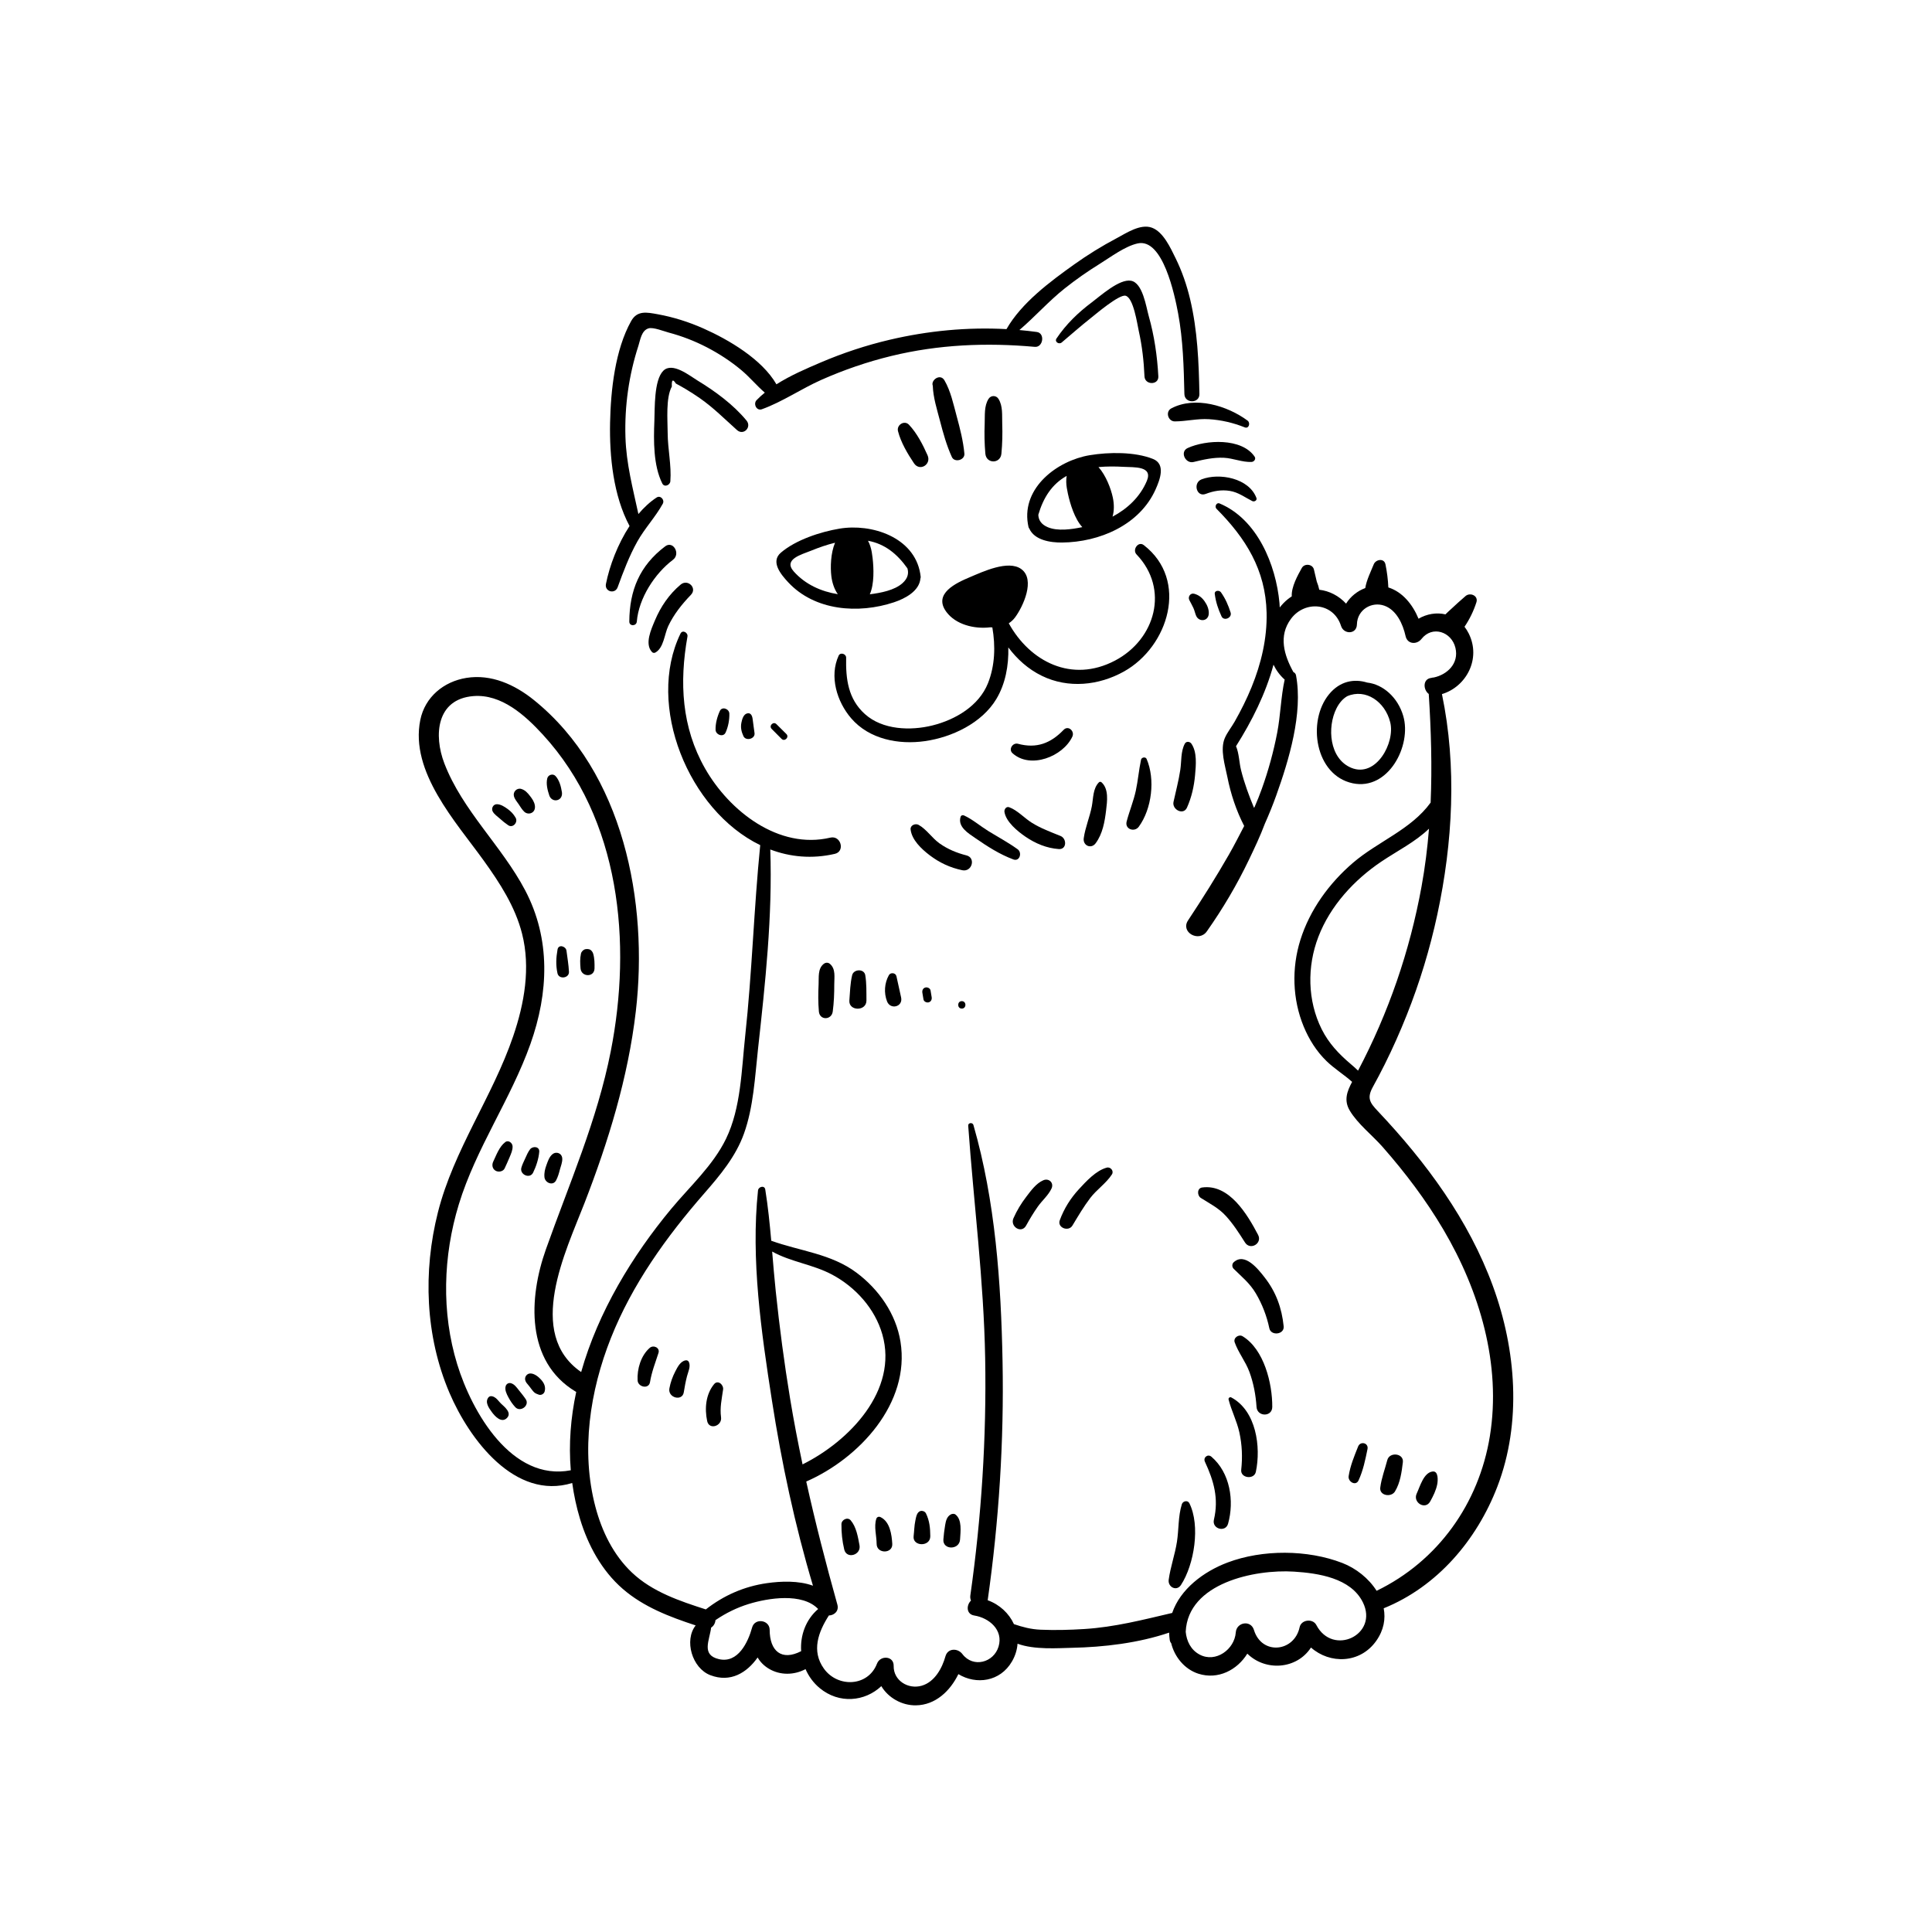 <?xml version="1.0" encoding="utf-8"?>
<!-- Generator: Adobe Illustrator 27.5.0, SVG Export Plug-In . SVG Version: 6.00 Build 0)  -->
<svg version="1.1" xmlns="http://www.w3.org/2000/svg" xmlns:xlink="http://www.w3.org/1999/xlink" x="0px" y="0px"
	 viewBox="0 0 500 500" style="enable-background:new 0 0 500 500;" xml:space="preserve">
<g id="BACKGROUND">
</g>
<g id="OBJECTS">
	<rect style="fill:#FFFFFF;" width="500" height="500"/>
	<g>
		<path d="M159.855,151.962c1.464-4.017,2.985-8.049,5.071-11.79c1.932-3.465,4.709-6.36,6.604-9.809
			c0.539-0.981-0.583-2.272-1.604-1.604c-1.709,1.118-3.283,2.584-4.709,4.274c-1.426-6.634-3.146-13.008-3.352-19.945
			c-0.238-7.992,0.879-15.977,3.349-23.583c0.501-1.544,0.79-3.99,2.647-4.529c1.206-0.35,3.953,0.759,5.154,1.078
			c3.444,0.914,6.773,2.197,9.936,3.84c3.159,1.642,6.157,3.597,8.891,5.88c2.168,1.81,3.968,4.01,6.089,5.842
			c-0.754,0.614-1.472,1.258-2.129,1.945c-0.913,0.954-0.015,2.85,1.369,2.352c5.324-1.915,10.197-5.3,15.391-7.604
			c5.842-2.591,11.9-4.67,18.111-6.182c12.223-2.974,24.634-3.493,37.129-2.362c2.175,0.197,2.713-3.552,0.521-3.85
			c-1.498-0.203-3-0.369-4.505-0.502c4.025-3.431,7.584-7.481,11.743-10.78c2.876-2.281,5.889-4.39,9.01-6.324
			c2.849-1.766,6.549-4.577,9.854-5.311c6.52-1.448,9.591,13.36,10.475,18.111c1.277,6.868,1.46,13.9,1.622,20.866
			c0.058,2.496,3.932,2.507,3.886,0c-0.152-8.22-0.493-16.523-2.407-24.554c-0.874-3.668-2.105-7.251-3.776-10.635
			c-1.279-2.59-3.147-6.777-6.113-7.86c-2.981-1.09-6.653,1.417-9.133,2.73c-3.799,2.011-7.466,4.274-10.966,6.77
			c-6.24,4.45-13.651,9.948-17.534,16.751c-10.127-0.555-20.322,0.427-30.206,2.749c-6.103,1.433-12.067,3.404-17.833,5.863
			c-3.715,1.585-7.864,3.363-11.498,5.671c-3.729-6.492-12.384-11.57-18.927-14.468c-3.774-1.672-7.725-2.927-11.788-3.663
			c-2.853-0.517-5.316-1.037-6.883,1.76c-4.159,7.426-5.286,17.925-5.455,26.29c-0.177,8.726,0.835,18.908,5.041,26.753
			c-3.053,4.663-5.168,10.251-6.111,14.993C156.42,153.123,159.161,153.866,159.855,151.962z"/>
		<path d="M296.003,141.069c-1.422-1.098-3.033,1.201-1.867,2.42c8.551,8.948,4.9,21.98-5.585,27.479
			c-11.202,5.875-22.035,0.228-27.483-9.661c0.594-0.385,1.145-0.874,1.621-1.514c2.061-2.769,5.342-9.79,1.623-12.512
			c-3.371-2.468-10.07,0.733-13.26,2.07c-3.621,1.518-9.617,4.282-6.144,8.993c2.432,3.298,7.224,4.5,11.35,4.004
			c0.187,0.015,0.372,0.016,0.558,0.021c0.836,4.823,0.694,9.863-1.125,14.437c-2.339,5.882-8.445,9.462-14.364,10.935
			c-5.678,1.413-12.914,1.179-17.49-2.939c-4.365-3.928-4.965-9.084-4.857-14.601c0.019-0.979-1.493-1.483-1.935-0.524
			c-2.47,5.359-0.457,11.929,3.25,16.23c4.671,5.42,12.278,6.874,19.104,5.892c6.961-1.001,14.702-4.65,18.449-10.89
			c2.356-3.924,3.221-8.649,3.104-13.358c2.289,3.04,5.124,5.62,8.687,7.358c6.815,3.323,14.73,2.516,21.258-1.136
			C302.414,167.331,307.754,150.139,296.003,141.069z"/>
		<path d="M277.526,190.632c0.654-1.403-1.055-2.999-2.262-1.745c-3.339,3.466-6.983,4.904-11.809,3.604
			c-1.359-0.366-2.528,1.437-1.42,2.439C266.672,199.128,275.12,195.791,277.526,190.632z"/>
		<path d="M231.361,155.873c2.884-0.958,6.566-2.898,6.846-6.175c0.049-0.133,0.08-0.28,0.062-0.452
			c-0.026-0.247-0.064-0.488-0.102-0.728c-0.004-0.027-0.003-0.052-0.008-0.079c-0.002-0.013-0.006-0.026-0.009-0.038
			c-1.591-9.391-12.561-12.981-20.897-11.586c-4.932,0.825-11.326,2.918-15.171,6.223c-2.727,2.345,0.015,5.628,1.903,7.658
			C210.874,158.103,222.181,158.924,231.361,155.873z M234.841,147.088c0.379,1.271,0.125,2.591-1.289,3.847
			c-2.074,1.843-5.593,2.508-8.447,2.868c1.183-2.639,1.029-6.763,0.723-9.398c-0.067-0.579-0.141-1.086-0.21-1.489
			c-0.175-1.027-0.487-2.053-0.977-2.968C228.953,140.737,232.182,143.327,234.841,147.088z M209.947,142.503
			c1.988-0.811,4.054-1.531,6.161-2.046c-1.135,2.709-1.235,6.349-0.956,8.647c0.205,1.691,0.747,3.361,1.675,4.671
			c-4.319-0.688-8.409-2.52-11.396-5.873C202.606,144.73,207.459,143.517,209.947,142.503z"/>
		<path d="M266.01,135.538c0.002,0.013,0.002,0.026,0.004,0.039c0.004,0.027,0.013,0.051,0.018,0.078
			c0.042,0.239,0.084,0.479,0.14,0.722c0.039,0.169,0.115,0.297,0.205,0.407c1.327,3.01,5.439,3.651,8.478,3.623
			c9.673-0.089,20.103-4.53,24.22-13.771c1.128-2.532,2.658-6.527-0.682-7.862c-4.708-1.88-11.435-1.788-16.369-0.97
			C273.685,119.187,264.471,126.138,266.01,135.538z M290.779,120.817c2.682,0.154,7.666-0.272,6.022,3.643
			c-1.739,4.141-5.014,7.2-8.877,9.25c0.453-1.54,0.425-3.296,0.071-4.962c-0.481-2.264-1.756-5.675-3.707-7.87
			C286.447,120.683,288.635,120.694,290.779,120.817z M276.05,123.163c-0.167,1.024-0.129,2.096,0.038,3.124
			c0.065,0.404,0.159,0.907,0.283,1.477c0.565,2.592,1.755,6.543,3.73,8.656c-2.817,0.584-6.361,1.096-8.92,0.025
			c-1.745-0.73-2.413-1.896-2.466-3.222C270.011,128.803,272.226,125.307,276.05,123.163z"/>
		<path d="M193.196,108.834c-3.437-4.162-8.137-7.598-12.729-10.388c-2.004-1.217-6.451-4.834-8.806-2.493
			c-2.443,2.429-2.179,9.79-2.309,12.97c-0.209,5.119-0.281,11.518,2.043,16.195c0.535,1.078,2.012,0.45,2.091-0.566
			c0.32-4.094-0.675-8.343-0.694-12.486c-0.016-3.374-0.518-9.132,1.083-12.038c-0.091-1.76,0.259-2.015,1.05-0.764
			c0.858,0.456,1.704,0.933,2.539,1.43c1.252,0.746,2.479,1.536,3.674,2.371c3.508,2.451,6.425,5.398,9.594,8.232
			C192.426,112.813,194.612,110.549,193.196,108.834z"/>
		<path d="M274.761,88.638c2.491-2.103,4.932-4.269,7.493-6.287c1.158-0.913,7.343-6.202,9.025-5.819
			c2.071,0.472,3.047,7.388,3.438,9.145c0.859,3.864,1.303,7.774,1.474,11.725c0.1,2.301,3.708,2.305,3.585,0
			c-0.282-5.287-1.047-10.522-2.489-15.624c-0.672-2.377-1.547-8.6-4.6-9.126c-3.012-0.519-7.897,3.922-10.095,5.565
			c-3.561,2.663-6.687,5.684-9.172,9.385C272.846,88.457,274.064,89.228,274.761,88.638z"/>
		<path d="M303.133,105.689c-1.609,0.851-0.837,3.379,0.913,3.371c2.967-0.013,5.822-0.763,8.827-0.574
			c3.202,0.202,6.291,0.924,9.264,2.115c1.084,0.435,1.53-1.158,0.736-1.745C317.641,104.988,309.278,102.438,303.133,105.689z"/>
		<path d="M307.365,115.953c-2.095,0.962-0.578,4.125,1.523,3.612c2.597-0.634,5.164-1.222,7.857-1.093
			c2.42,0.116,4.79,1.198,7.173,1.074c0.638-0.033,1.189-0.76,0.781-1.361C321.36,113.266,312.065,113.794,307.365,115.953z"/>
		<path d="M310.981,124.051c-2.333,0.891-1.32,4.682,1.042,3.779c2.028-0.774,4.077-1.14,6.246-0.786
			c2.256,0.368,3.854,1.657,5.834,2.64c0.508,0.252,1.296-0.177,1.058-0.813C323.243,123.734,315.575,122.297,310.981,124.051z"/>
		<path d="M174.17,144.866c2.036-1.542,0.035-5.035-2.029-3.471c-6.613,5.01-9.224,11.372-9.278,19.468
			c-0.009,1.267,1.839,1.229,1.943,0C165.317,154.805,169.425,148.462,174.17,144.866z"/>
		<path d="M169.609,168.877c2.177-1.214,2.341-4.762,3.339-6.862c1.462-3.074,3.522-5.634,5.863-8.077
			c1.698-1.772-0.824-4.18-2.653-2.653c-2.967,2.477-5.183,5.731-6.669,9.286c-0.945,2.261-2.743,6.104-0.732,8.196
			C168.976,168.995,169.34,169.027,169.609,168.877z"/>
		<path d="M250.11,221.373c-2.482-0.624-4.855-1.61-6.952-3.095c-1.944-1.376-3.386-3.683-5.428-4.803
			c-0.824-0.452-2.192,0.096-2.067,1.186c0.311,2.715,2.801,5.038,4.876,6.632c2.543,1.954,5.37,3.276,8.511,3.924
			C251.542,225.731,252.618,222.003,250.11,221.373z"/>
		<path d="M262.256,222.423c1.638,0.61,2.337-1.748,1.11-2.633c-2.449-1.766-5.094-3.173-7.658-4.759
			c-2.042-1.263-4.029-2.986-6.205-3.986c-0.366-0.168-0.786-0.041-0.911,0.37c-0.78,2.589,2.016,4.241,3.823,5.49
			C255.528,219.056,258.699,221.099,262.256,222.423z"/>
		<path d="M274.464,216.348c-2.543-1.028-5.068-1.95-7.408-3.407c-1.962-1.221-3.727-3.235-5.864-4.024
			c-0.794-0.293-1.346,0.558-1.236,1.236c0.414,2.567,3.421,5.014,5.465,6.404c2.596,1.765,5.455,2.952,8.585,3.18
			C276.107,219.889,276.121,217.017,274.464,216.348z"/>
		<path d="M283.562,218.226c1.801-2.446,2.342-5.551,2.696-8.512c0.278-2.328,0.736-5.506-1.173-7.245
			c-0.193-0.176-0.496-0.194-0.687,0c-1.581,1.605-1.435,4.107-1.837,6.21c-0.534,2.79-1.698,5.437-2.091,8.244
			C280.203,218.825,282.381,219.829,283.562,218.226z"/>
		<path d="M295.303,196.603c-0.571,2.654-0.781,5.369-1.355,8.027c-0.593,2.745-1.671,5.285-2.375,7.985
			c-0.519,1.989,2.043,2.858,3.153,1.329c3.378-4.65,4.283-12.255,2.016-17.53C296.474,195.791,295.438,195.979,295.303,196.603z"/>
		<path d="M309.283,200.602c0.229-2.55,0.563-5.947-0.946-8.133c-0.398-0.577-1.339-0.702-1.71,0
			c-1.08,2.048-0.829,4.515-1.167,6.779c-0.419,2.809-1.162,5.514-1.757,8.284c-0.426,1.986,2.561,3.556,3.49,1.471
			C308.381,206.34,309.022,203.505,309.283,200.602z"/>
		<path d="M131.352,209.348c-0.798-0.575-1.726-1.192-2.736-1.218c-0.982-0.026-1.547,1.088-1.093,1.905
			c0.425,0.764,1.242,1.263,1.873,1.848c0.679,0.63,1.365,1.168,2.131,1.69c1.208,0.822,2.583-0.762,1.925-1.925
			C132.904,210.679,132.253,209.998,131.352,209.348z"/>
		<path d="M137.145,205.976c-0.618-0.796-1.26-1.521-2.265-1.806c-1.13-0.321-2.172,0.763-1.877,1.877
			c0.214,0.808,0.745,1.378,1.203,2.051c0.468,0.688,0.856,1.383,1.461,1.967c0.527,0.508,1.358,0.632,1.997,0.258
			c0.68-0.397,0.869-1.129,0.758-1.861C138.275,207.493,137.733,206.732,137.145,205.976z"/>
		<path d="M144.239,207.067c0.957-0.263,1.326-1.174,1.18-2.077c-0.233-1.429-0.644-3.062-1.648-4.152
			c-0.652-0.707-1.89-0.34-2.128,0.562c-0.376,1.429,0.057,3.121,0.52,4.488C142.455,206.751,143.324,207.318,144.239,207.067z"/>
		<path d="M144.288,245.737c-0.374,2.131-0.475,4.018-0.016,6.146c0.357,1.656,3.068,1.307,2.974-0.403
			c-0.101-1.839-0.401-3.608-0.642-5.43C146.449,244.875,144.542,244.29,144.288,245.737z"/>
		<path d="M153.862,250.622c0.019-1.306,0.019-2.558-0.35-3.826c-0.146-0.501-0.593-1.059-1.144-1.144
			c-0.286-0.044-0.507-0.074-0.801-0.014c-0.023,0.005-0.047,0.009-0.07,0.014c-0.525,0.106-1.032,0.623-1.144,1.144
			c-0.281,1.304-0.223,2.512-0.11,3.826C150.439,252.91,153.827,252.987,153.862,250.622z"/>
		<path d="M128.258,302.983c0.74,0.433,1.957,0.23,2.347-0.615c0.437-0.946,0.869-1.891,1.268-2.853
			c0.372-0.897,0.838-1.886,0.781-2.874c-0.049-0.846-1.059-1.68-1.875-1.076c-1.556,1.152-2.322,3.37-3.136,5.072
			C127.243,301.472,127.412,302.489,128.258,302.983z"/>
		<path d="M137.968,303.477c0.785-1.594,1.448-3.624,1.587-5.4c0.11-1.408-1.697-1.526-2.372-0.642
			c-0.52,0.679-0.873,1.5-1.221,2.278c-0.364,0.814-0.789,1.625-1.031,2.484C134.433,303.965,137.119,305.202,137.968,303.477z"/>
		<path d="M143.924,305.462c0.473-0.914,0.728-1.803,0.981-2.795c0.241-0.946,0.675-1.879,0.606-2.871
			c-0.095-1.351-1.548-1.91-2.562-1.061c-0.826,0.691-1.168,1.801-1.531,2.783c-0.381,1.032-0.617,2.021-0.516,3.126
			C141.038,306.114,143.121,307.015,143.924,305.462z"/>
		<path d="M129.676,363.259c-0.464-0.445-0.842-0.993-1.327-1.405c-0.476-0.404-1.445-0.852-1.954-0.194
			c-0.952,1.23,0.11,2.704,0.876,3.76c0.791,1.092,2.508,2.973,3.918,1.564C132.547,365.625,130.576,364.12,129.676,363.259z"/>
		<path d="M134.257,359.755c-0.557-0.702-1.137-1.55-2.05-1.791c-0.577-0.152-1.165,0.19-1.335,0.758
			c-0.298,0.989,0.253,2.066,0.712,2.921c0.495,0.922,1.06,1.77,1.776,2.537c1.31,1.403,3.791-0.443,2.694-2.078
			C135.501,361.279,134.871,360.53,134.257,359.755z"/>
		<path d="M137.872,359.928c-0.016-0.02-0.036-0.038-0.053-0.058C137.883,359.947,137.889,359.951,137.872,359.928z"/>
		<path d="M137.272,355.449c-0.904-0.004-1.571,0.888-1.337,1.754c0.142,0.524,0.458,0.865,0.805,1.264
			c0.288,0.331,0.411,0.526,0.721,0.937c-0.168-0.223,0.347,0.435,0.41,0.525c0.106,0.128,0.214,0.258,0.336,0.37
			c0.346,0.321,0.82,0.508,1.264,0.649c0.621,0.197,1.316-0.232,1.483-0.842c0.331-1.204-0.155-2.208-0.964-3.093
			C139.33,356.289,138.286,355.453,137.272,355.449z"/>
		<path d="M168.151,348.829c-2.294,1.996-3.301,5.473-3.139,8.426c0.094,1.728,2.899,2.354,3.211,0.435
			c0.433-2.663,1.373-5.001,2.19-7.544C170.855,348.773,169.106,347.998,168.151,348.829z"/>
		<path d="M177.415,352.062c-1.331,0.247-2.056,1.719-2.627,2.817c-0.74,1.424-1.248,2.848-1.547,4.424
			c-0.464,2.448,3.336,3.453,3.721,1.026c0.222-1.395,0.484-2.813,0.838-4.18c0.291-1.127,0.96-2.415,0.521-3.572
			C178.171,352.179,177.839,351.983,177.415,352.062z"/>
		<path d="M184.795,358.23c-2.16,2.653-2.464,6.291-1.782,9.538c0.504,2.401,3.905,1.312,3.592-0.99
			c-0.338-2.487,0.19-4.75,0.533-7.183C187.307,358.399,185.796,356.999,184.795,358.23z"/>
		<path d="M217.766,394.454c-0.019,2.275,0.197,4.312,0.718,6.542c0.606,2.594,4.433,1.474,3.954-1.09
			c-0.403-2.157-0.811-4.719-2.275-6.444C219.347,392.5,217.775,393.309,217.766,394.454z"/>
		<path d="M226.787,393.066c-0.66,2.027,0.081,4.411,0.085,6.495c0.004,2.615,4.193,2.593,4.047,0
			c-0.135-2.392-0.595-5.77-3.049-6.936C227.429,392.416,226.943,392.586,226.787,393.066z"/>
		<path d="M238.538,391.012c-0.086-0.007-0.172,0.002-0.257,0.027c-1.041,0.241-1.204,1.633-1.391,2.506
			c-0.281,1.313-0.286,2.682-0.447,4.013c-0.324,2.696,4.344,2.845,4.315,0c-0.021-2.119-0.188-4-1.136-5.925
			C239.423,391.23,238.96,391.033,238.538,391.012z"/>
		<path d="M247.263,391.947c-0.337-0.256-0.873-0.192-1.217,0c-1.035,0.577-1.272,1.724-1.452,2.81
			c-0.202,1.22-0.357,2.425-0.448,3.658c-0.203,2.76,4.16,2.775,4.315,0C248.572,396.425,249.04,393.293,247.263,391.947z"/>
		<path d="M213.129,249.491c-1.524,1.258-1.187,3.426-1.275,5.248c-0.113,2.36-0.133,4.678,0.071,7.033
			c0.203,2.349,3.292,2.263,3.591,0c0.311-2.347,0.398-4.667,0.392-7.033c-0.004-1.846,0.411-3.913-1.074-5.248
			C214.315,249.024,213.655,249.056,213.129,249.491z"/>
		<path d="M220.534,252.383c-0.503,2.115-0.551,4.369-0.72,6.53c-0.22,2.812,4.45,2.877,4.422,0
			c-0.021-2.171,0.052-4.382-0.304-6.53C223.643,250.638,220.918,250.77,220.534,252.383z"/>
		<path d="M230.035,252.378c-1.145,2.059-1.315,4.593-0.469,6.781c0.868,2.242,4.154,1.414,3.644-1.004
			c-0.389-1.844-0.792-3.683-1.216-5.52C231.786,251.737,230.473,251.589,230.035,252.378z"/>
		<path d="M241.113,258.05c-0.095-0.572-0.19-1.143-0.286-1.715c-0.098-0.586-0.822-0.913-1.352-0.767
			c-0.621,0.171-0.865,0.764-0.767,1.352c0.095,0.572,0.191,1.143,0.286,1.715c0.098,0.586,0.822,0.913,1.352,0.767
			C240.967,259.231,241.211,258.638,241.113,258.05z"/>
		<path d="M248.916,259.093c-1.242,0-1.244,1.93,0,1.93C250.157,261.023,250.16,259.093,248.916,259.093z"/>
		<path d="M243.269,108.923c0.833,3.202,1.701,6.329,3.069,9.348c0.702,1.549,3.406,0.805,3.246-0.879
			c-0.313-3.306-1.122-6.462-1.992-9.661c-0.848-3.122-1.53-6.48-3.164-9.292c-1.103-1.899-3.599-0.041-3.022,1.393
			C241.504,102.899,242.5,105.969,243.269,108.923z"/>
		<path d="M240.054,117.835c-1.203-2.728-2.746-5.728-4.81-7.912c-1.197-1.267-3.25,0.054-2.844,1.656
			c0.735,2.901,2.483,5.845,4.137,8.313C238.023,122.109,241.099,120.205,240.054,117.835z"/>
		<path d="M259.164,117.41c0.243-2.605,0.304-5.136,0.212-7.751c-0.076-2.167,0.21-4.55-0.971-6.435
			c-0.604-0.964-1.963-0.956-2.569,0c-1.19,1.877-0.913,4.27-1,6.435c-0.105,2.614-0.057,5.145,0.173,7.751
			C255.245,120.082,258.915,120.078,259.164,117.41z"/>
		<path d="M329.262,364.114c0.043-6.036-2.118-14.92-7.679-18.292c-0.991-0.601-2.459,0.408-2.047,1.574
			c0.95,2.689,2.819,4.947,3.813,7.661c1.07,2.923,1.638,5.957,1.84,9.057C325.356,366.707,329.243,366.761,329.262,364.114z"/>
		<path d="M325.015,380.905c1.356-6.418,0.112-15.782-6.347-19.244c-0.371-0.199-0.815,0.129-0.709,0.545
			c0.738,2.889,2.133,5.538,2.784,8.481c0.707,3.194,0.842,6.456,0.482,9.705C320.986,382.549,324.568,383.02,325.015,380.905z"/>
		<path d="M317.829,394.321c1.635-5.869,0.536-13.167-4.311-17.32c-0.943-0.808-2.201,0.186-1.684,1.299
			c2.303,4.953,3.615,9.514,2.325,15.01C313.601,395.688,317.17,396.689,317.829,394.321z"/>
		<path d="M305.642,410.179c3.437-5.28,5.052-15.361,2.16-21.152c-0.428-0.857-1.677-0.562-1.935,0.253
			c-0.986,3.111-0.772,6.525-1.274,9.74c-0.517,3.316-1.683,6.5-2.135,9.817C302.203,410.716,304.492,411.947,305.642,410.179z"/>
		<path d="M332.213,343.254c-0.482-4.738-1.969-8.856-4.903-12.628c-1.647-2.117-5.153-6.626-8.048-3.94
			c-0.466,0.432-0.44,1.232,0,1.668c2.125,2.107,4.207,3.75,5.773,6.418c1.637,2.79,2.805,5.823,3.467,8.985
			C328.932,345.808,332.431,345.39,332.213,343.254z"/>
		<path d="M351.599,383.115c1.201-2.632,1.728-5.265,2.307-8.088c0.331-1.615-1.837-2.159-2.429-0.67
			c-1.014,2.548-2.028,4.949-2.449,7.673C348.807,383.454,350.876,384.699,351.599,383.115z"/>
		<path d="M361.007,386.005c1.379-2.249,1.744-5.013,2.052-7.592c0.278-2.324-3.456-2.734-4.027-0.545
			c-0.618,2.369-1.512,4.68-1.821,7.109C356.941,387.1,360.042,387.578,361.007,386.005z"/>
		<path d="M370.14,388.568c0.781-1.413,1.514-2.865,1.82-4.464c0.161-0.837,0.375-3.479-1.208-3.28
			c-2.322,0.292-3.256,3.893-4.106,5.702C365.555,388.846,368.861,390.881,370.14,388.568z"/>
		<path d="M386.383,332.896c-6.268-17.172-17.31-32.111-29.771-45.305c-2.064-2.186-2.938-3.359-1.306-6.313
			c1.067-1.931,2.095-3.884,3.079-5.859c2.072-4.156,3.957-8.407,5.677-12.721c3.36-8.427,6.003-17.137,7.912-26.005
			c4.003-18.596,5.099-38.353,1.201-57.062c6.258-1.87,10.206-9.102,6.933-15.681c-0.321-0.645-0.69-1.224-1.093-1.746
			c1.326-1.95,2.356-4.08,3.079-6.331c0.55-1.715-1.611-2.625-2.796-1.627c-1.313,1.106-2.562,2.278-3.823,3.441
			c-0.46,0.424-0.953,0.85-1.394,1.311c-2.3-0.536-4.794-0.139-6.965,1.126c-1.521-3.692-4.175-6.958-7.814-8.093
			c-0.087-2.01-0.339-4.003-0.747-5.982c-0.347-1.68-2.514-1.292-3.032,0c-0.744,1.854-1.851,4.03-2.195,6.143
			c-2.029,0.752-3.814,2.177-4.965,4.029c-1.873-2.036-4.335-3.294-6.937-3.595c-0.153-0.726-0.364-1.429-0.65-2.117
			c-0.249-1.033-0.495-2.066-0.729-3.103c-0.326-1.444-2.441-1.674-3.142-0.411c-1.061,1.913-2.735,4.894-2.598,7.347
			c-0.352,0.228-0.701,0.474-1.041,0.749c-0.782,0.63-1.468,1.348-2.069,2.124c-0.024-0.389-0.035-0.776-0.071-1.165
			c-0.91-9.903-5.754-21.7-15.516-25.76c-0.793-0.33-1.333,0.835-0.799,1.372c7.596,7.639,12.731,15.811,12.984,26.925
			c0.15,6.623-1.402,13.159-3.895,19.264c-1.251,3.064-2.736,6.029-4.369,8.906c-0.792,1.395-1.913,2.779-2.547,4.243
			c-1.289,2.973,0.065,7.102,0.655,10.079c0.867,4.377,2.298,8.711,4.355,12.684c-1.303,2.499-2.575,5.012-3.956,7.422
			c-3.327,5.803-6.88,11.442-10.574,17.018c-2.02,3.049,2.798,5.764,4.86,2.841c4.143-5.876,7.825-12.107,10.927-18.595
			c1.431-2.993,2.899-6.079,4.083-9.25c1.079-2.421,2.073-4.869,2.954-7.331c3.281-9.168,6.95-21.268,5.122-31.083
			c-0.081-0.433-0.351-0.704-0.682-0.854c-2.394-4.35-3.934-9.333-0.621-13.783c3.582-4.81,11.022-4.253,12.956,1.857
			c0.705,2.227,4.047,2.213,4.106-0.41c0.086-3.829,3.838-5.997,7.099-4.841c3.137,1.112,4.801,4.737,5.49,7.859
			c0.48,2.172,2.929,2.266,4.121,0.747c2.795-3.562,7.786-1.876,8.784,2.302c0.974,4.077-2.169,6.953-5.611,7.674
			c-0.195-0.001-0.389,0.033-0.572,0.096c-0.036,0.005-0.073,0.014-0.109,0.018c-2.201,0.275-2.08,3.06-0.611,4.148
			c0.6,9.374,0.885,18.76,0.484,28.115c-5.067,6.999-13.683,10.073-20.116,15.601c-6.162,5.295-11.144,12.148-13.592,19.94
			c-2.291,7.293-2.064,15.354,0.863,22.433c1.372,3.318,3.317,6.414,5.902,8.924c2.057,1.997,4.52,3.49,6.62,5.374
			c-1.301,2.462-2.196,4.762-0.604,7.44c2.056,3.457,5.84,6.375,8.497,9.397c5.852,6.655,11.216,13.742,15.723,21.381
			c9.398,15.93,15.051,34.919,12.037,53.485c-2.827,17.418-13.425,32.32-29.313,40.013c-2.02-3.207-5.322-5.835-8.891-7.211
			c-9.005-3.473-20.65-3.517-29.67-0.114c-6.258,2.361-12.241,6.898-14.342,13.055c-7.586,1.773-14.879,3.669-22.744,4.161
			c-3.76,0.235-7.53,0.335-11.295,0.177c-2.568-0.108-4.674-0.69-6.917-1.444c-1.271-2.789-3.713-5.077-6.79-6.183
			c2.907-20.467,4.237-41.124,3.846-61.797c-0.387-20.452-1.866-41.504-7.539-61.2c-0.207-0.719-1.406-0.614-1.349,0.183
			c1.429,20.063,4.032,40.019,4.39,60.188c0.365,20.533-0.952,41.067-3.84,61.397c-0.07,0.491,0.007,0.93,0.17,1.315
			c-1.232,1.188-1.257,3.529,0.848,3.865c3.872,0.617,7.574,3.75,6.286,8.046c-1.239,4.131-6.575,5.606-9.362,1.928
			c-1.189-1.568-3.775-1.578-4.377,0.572c-0.866,3.09-2.781,6.642-6.138,7.62c-3.489,1.017-7.347-1.308-7.267-5.137
			c0.055-2.624-3.468-2.779-4.31-0.583c-2.311,6.022-10.179,6.264-13.74,1.308c-3.299-4.592-1.443-9.514,1.281-13.763
			c1.347-0.028,2.674-1.115,2.199-2.813c-2.952-10.555-5.689-21.16-8.055-31.85c13.682-5.985,26.964-20.252,24.385-36.209
			c-1.162-7.189-5.603-13.526-11.366-17.836c-6.586-4.926-14.587-5.574-22.078-8.272c-0.392-4.442-0.843-8.876-1.55-13.274
			c-0.185-1.146-1.772-0.727-1.875,0.254c-1.884,17.831,0.856,36.684,3.593,54.308c2.515,16.194,5.935,32.282,10.629,47.99
			c-3.729-1.36-8.287-1.177-11.92-0.66c-5.884,0.837-11.197,3.181-15.806,6.795c-6.802-2.184-13.85-4.543-19.132-9.549
			c-4.815-4.563-7.777-10.681-9.451-17.03c-3.799-14.405-1.416-29.969,4.008-43.635c5.531-13.934,14.36-26.21,24.155-37.437
			c4.097-4.695,8.145-9.519,10.282-15.464c2.48-6.899,2.845-14.679,3.642-21.912c1.872-16.982,3.778-34.499,3.174-51.644
			c5.151,1.947,10.8,2.497,16.707,1.132c2.728-0.631,1.574-4.843-1.158-4.199c-13.363,3.151-26.125-6.851-32.417-17.884
			c-6.099-10.695-6.672-22.313-4.565-34.156c0.181-1.019-1.281-1.845-1.807-0.762c-8.979,18.533,2.075,45.749,20.638,54.745
			c-1.646,16.432-2.107,32.976-3.893,49.412c-0.942,8.677-1.08,18.614-4.96,26.59c-3.359,6.905-9.319,12.28-14.171,18.115
			c-10.065,12.104-18.932,26.716-23.317,42.246c-14.456-9.972-3.999-31.197,0.833-43.647c6.22-16.025,11.312-32.564,13.312-49.689
			c3.291-28.19-3.145-61.879-26.416-80.611c-4.921-3.961-11.002-6.736-17.434-5.698c-5.871,0.947-10.726,4.947-11.929,10.901
			c-2.717,13.441,9.223,26.365,16.404,36.356c4.175,5.808,8.159,11.936,9.939,18.948c2.239,8.818,0.591,18.057-2.294,26.518
			c-5.347,15.686-15.38,29.375-19.478,45.554c-3.892,15.366-3.286,32.056,2.967,46.719c5.166,12.112,16.999,27.914,31.784,23.363
			c0.428,3.103,1.082,6.205,2.017,9.293c2.063,6.817,5.614,13.387,11.047,18.1c5.427,4.708,12.147,7.251,18.886,9.466
			c-3.027,3.818-0.965,11.061,3.798,12.88c5.22,1.994,9.452-0.633,12.234-4.582c0.668,1.139,1.61,2.138,2.94,2.927
			c2.941,1.746,6.531,1.642,9.462,0.088c0.803,1.846,2.014,3.537,3.644,4.894c5.024,4.183,11.726,3.521,15.965-0.492
			c1.788,3.001,5.284,5.014,8.934,4.97c5.094-0.063,8.893-3.736,11.01-8.078c4.593,2.79,10.799,2,13.867-3.274
			c0.877-1.507,1.335-3.066,1.443-4.599c4.361,1.622,10.547,1.132,14.051,1.061c8.251-0.167,17.217-1.222,25.181-3.928
			c0.014,0.618,0.063,1.246,0.155,1.886c0.051,0.356,0.192,0.638,0.383,0.865c0.859,3.539,3.479,6.736,7.009,7.874
			c5.132,1.655,10.104-0.982,12.687-5.185c4.684,4.618,12.781,4.099,16.477-1.583c4.862,4.311,12.693,4.206,16.885-1.722
			c1.966-2.779,2.457-5.689,1.934-8.433c13.877-5.611,24.108-17.672,29.419-31.5C393.87,368.173,392.377,349.317,386.383,332.896z
			 M332.471,175.88c-0.984,4.475-1.061,9.201-1.925,13.706c-0.946,4.932-2.278,9.787-3.971,14.515
			c-0.57,1.591-1.194,3.143-1.853,4.671c-0.06,0.102-0.118,0.205-0.178,0.307c-1.32-3.184-2.511-6.394-3.362-9.773
			c-0.485-1.926-0.499-4.328-1.302-6.189c4.098-6.48,7.689-13.612,9.702-21.095C330.269,173.468,331.235,174.778,332.471,175.88z
			 M342.059,266.375c-3.707-7.413-3.819-16.23-0.874-23.907c3.081-8.031,9.244-14.736,16.309-19.489
			c4.107-2.763,8.775-5.084,12.329-8.515c-0.405,5.02-1.028,10.028-1.938,15.017c-3.041,16.689-8.533,32.611-16.418,47.596
			c-0.608-0.592-1.266-1.168-1.965-1.761C346.464,272.74,343.86,269.977,342.059,266.375z M200.763,334.187
			c-0.36-3.421-0.64-6.855-0.93-10.289c4.839,2.701,10.515,3.312,15.486,5.957c6.071,3.23,11.123,8.806,13.031,15.492
			c4.132,14.485-8.546,27.621-20.651,33.637c-1.192-5.658-2.285-11.338-3.228-17.052
			C202.952,352.729,201.738,343.464,200.763,334.187z M147.721,380.506c-15.304,2.954-25.594-15.057-29.395-27.436
			c-4.118-13.409-3.666-28.018,0.416-41.377c4.45-14.563,13.443-27.19,18.531-41.504c4.711-13.254,5.299-27.13-1.371-39.797
			c-6.042-11.474-16.211-20.609-20.904-32.828c-2.809-7.315-2.035-16.641,7.495-17.414c7.284-0.59,13.412,4.98,17.988,9.961
			c20.094,21.874,23.092,53.96,17.586,81.947c-3.525,17.917-10.743,34.231-16.806,51.323c-4.439,12.512-5.265,28.937,7.68,36.746
			c0.062,0.037,0.123,0.056,0.184,0.088C147.697,366.886,147.149,373.689,147.721,380.506z M207.339,427.321
			c-5.078,2.621-8.134-0.024-8.151-5.515c-0.008-2.599-3.844-3.149-4.541-0.615c-1.043,3.793-3.633,9.341-8.586,8.194
			c-4.647-1.077-2.437-4.846-2.022-8.165c0.652-0.392,1.057-1.142,1.126-1.928c0.04-0.028,0.074-0.055,0.115-0.083
			c2.594-1.762,5.482-3.174,8.476-4.096c5.052-1.556,13.886-2.973,17.981,1.297C208.519,419.159,207.065,423.279,207.339,427.321z
			 M340.665,420.552c-0.919-1.756-3.903-1.408-4.323,0.565c-1.375,6.459-9.816,7.315-11.823,0.714
			c-0.807-2.655-4.507-2.025-4.7,0.636c-0.317,4.378-5.171,7.95-9.342,5.746c-2.3-1.216-3.386-3.499-3.617-5.903
			c0.563-12.648,17.896-16.216,28.006-15.575c6.298,0.399,14.732,1.642,17.846,7.948
			C356.848,423.053,344.952,428.745,340.665,420.552z"/>
		<path d="M363.162,185.296c-1.424-4.878-5.28-8.197-9.335-8.647c-3.376-1.049-7.066-0.395-9.878,3.035
			c-5.735,6.997-3.607,20.966,6.13,23.028C359.287,204.663,365.401,192.964,363.162,185.296z M345.886,183.316
			c0.768-1.516,1.722-2.53,2.773-3.141c4.732-2.056,9.793,1.372,11.131,6.754c1.311,5.272-3.649,14.444-10.086,11.778
			C344.036,196.359,343.396,188.235,345.886,183.316z"/>
		<path d="M311.112,307.322c-1.348,0.186-1.307,2.084-0.352,2.694c2.326,1.485,4.575,2.575,6.479,4.652
			c1.904,2.078,3.462,4.508,4.965,6.883c1.35,2.135,4.561,0.258,3.384-1.978C322.828,314.331,318.138,306.351,311.112,307.322z"/>
		<path d="M265.554,317.184c0.939-1.701,1.952-3.398,3.081-4.981c1.105-1.55,2.695-2.885,3.497-4.617
			c0.684-1.476-0.683-2.759-2.131-2.131c-1.855,0.804-3.177,2.673-4.378,4.237c-1.345,1.752-2.443,3.562-3.338,5.581
			C261.321,317.447,264.35,319.366,265.554,317.184z"/>
		<path d="M277.548,317.168c1.453-2.419,2.897-4.871,4.604-7.123c1.664-2.195,4.161-3.837,5.618-6.119
			c0.569-0.891-0.37-2.003-1.341-1.744c-2.768,0.739-5.336,3.544-7.22,5.592c-2.181,2.371-3.825,4.996-4.937,8.013
			C273.554,317.735,276.53,318.863,277.548,317.168z"/>
		<path d="M186.296,183.999c-0.673,1.464-1.154,3.26-1.108,4.875c0.036,1.275,1.991,2.035,2.597,0.703
			c0.67-1.472,1.02-3.29,0.968-4.913C188.714,183.458,186.875,182.74,186.296,183.999z"/>
		<path d="M195.274,189.738c-0.134-1.081-0.316-2.161-0.436-3.241c-0.091-0.822-0.263-2.078-1.397-1.885
			c-1.025,0.174-1.389,1.531-1.563,2.4c-0.257,1.277-0.007,2.343,0.524,3.504C193.02,191.864,195.46,191.239,195.274,189.738z"/>
		<path d="M199.702,188.635c0.855,0.861,1.709,1.722,2.563,2.582c0.803,0.809,2.06-0.447,1.251-1.251
			c-0.861-0.854-1.721-1.709-2.582-2.563C200.138,186.612,198.911,187.838,199.702,188.635z"/>
		<path d="M312.828,158.872c0.081-1.166-0.416-2.318-1.084-3.261c-0.703-0.992-1.521-1.633-2.691-1.948
			c-0.974-0.263-1.69,0.786-1.256,1.634c0.343,0.669,0.717,1.333,1.038,2.015c0.304,0.648,0.433,1.346,0.703,2.006
			C310.24,161.036,312.69,160.849,312.828,158.872z"/>
		<path d="M318.479,158.519c-0.609-1.91-1.337-3.589-2.501-5.237c-0.429-0.607-1.718-0.501-1.598,0.433
			c0.268,2.089,0.868,3.892,1.748,5.795C316.739,160.834,318.918,159.898,318.479,158.519z"/>
	</g>
</g>
</svg>
